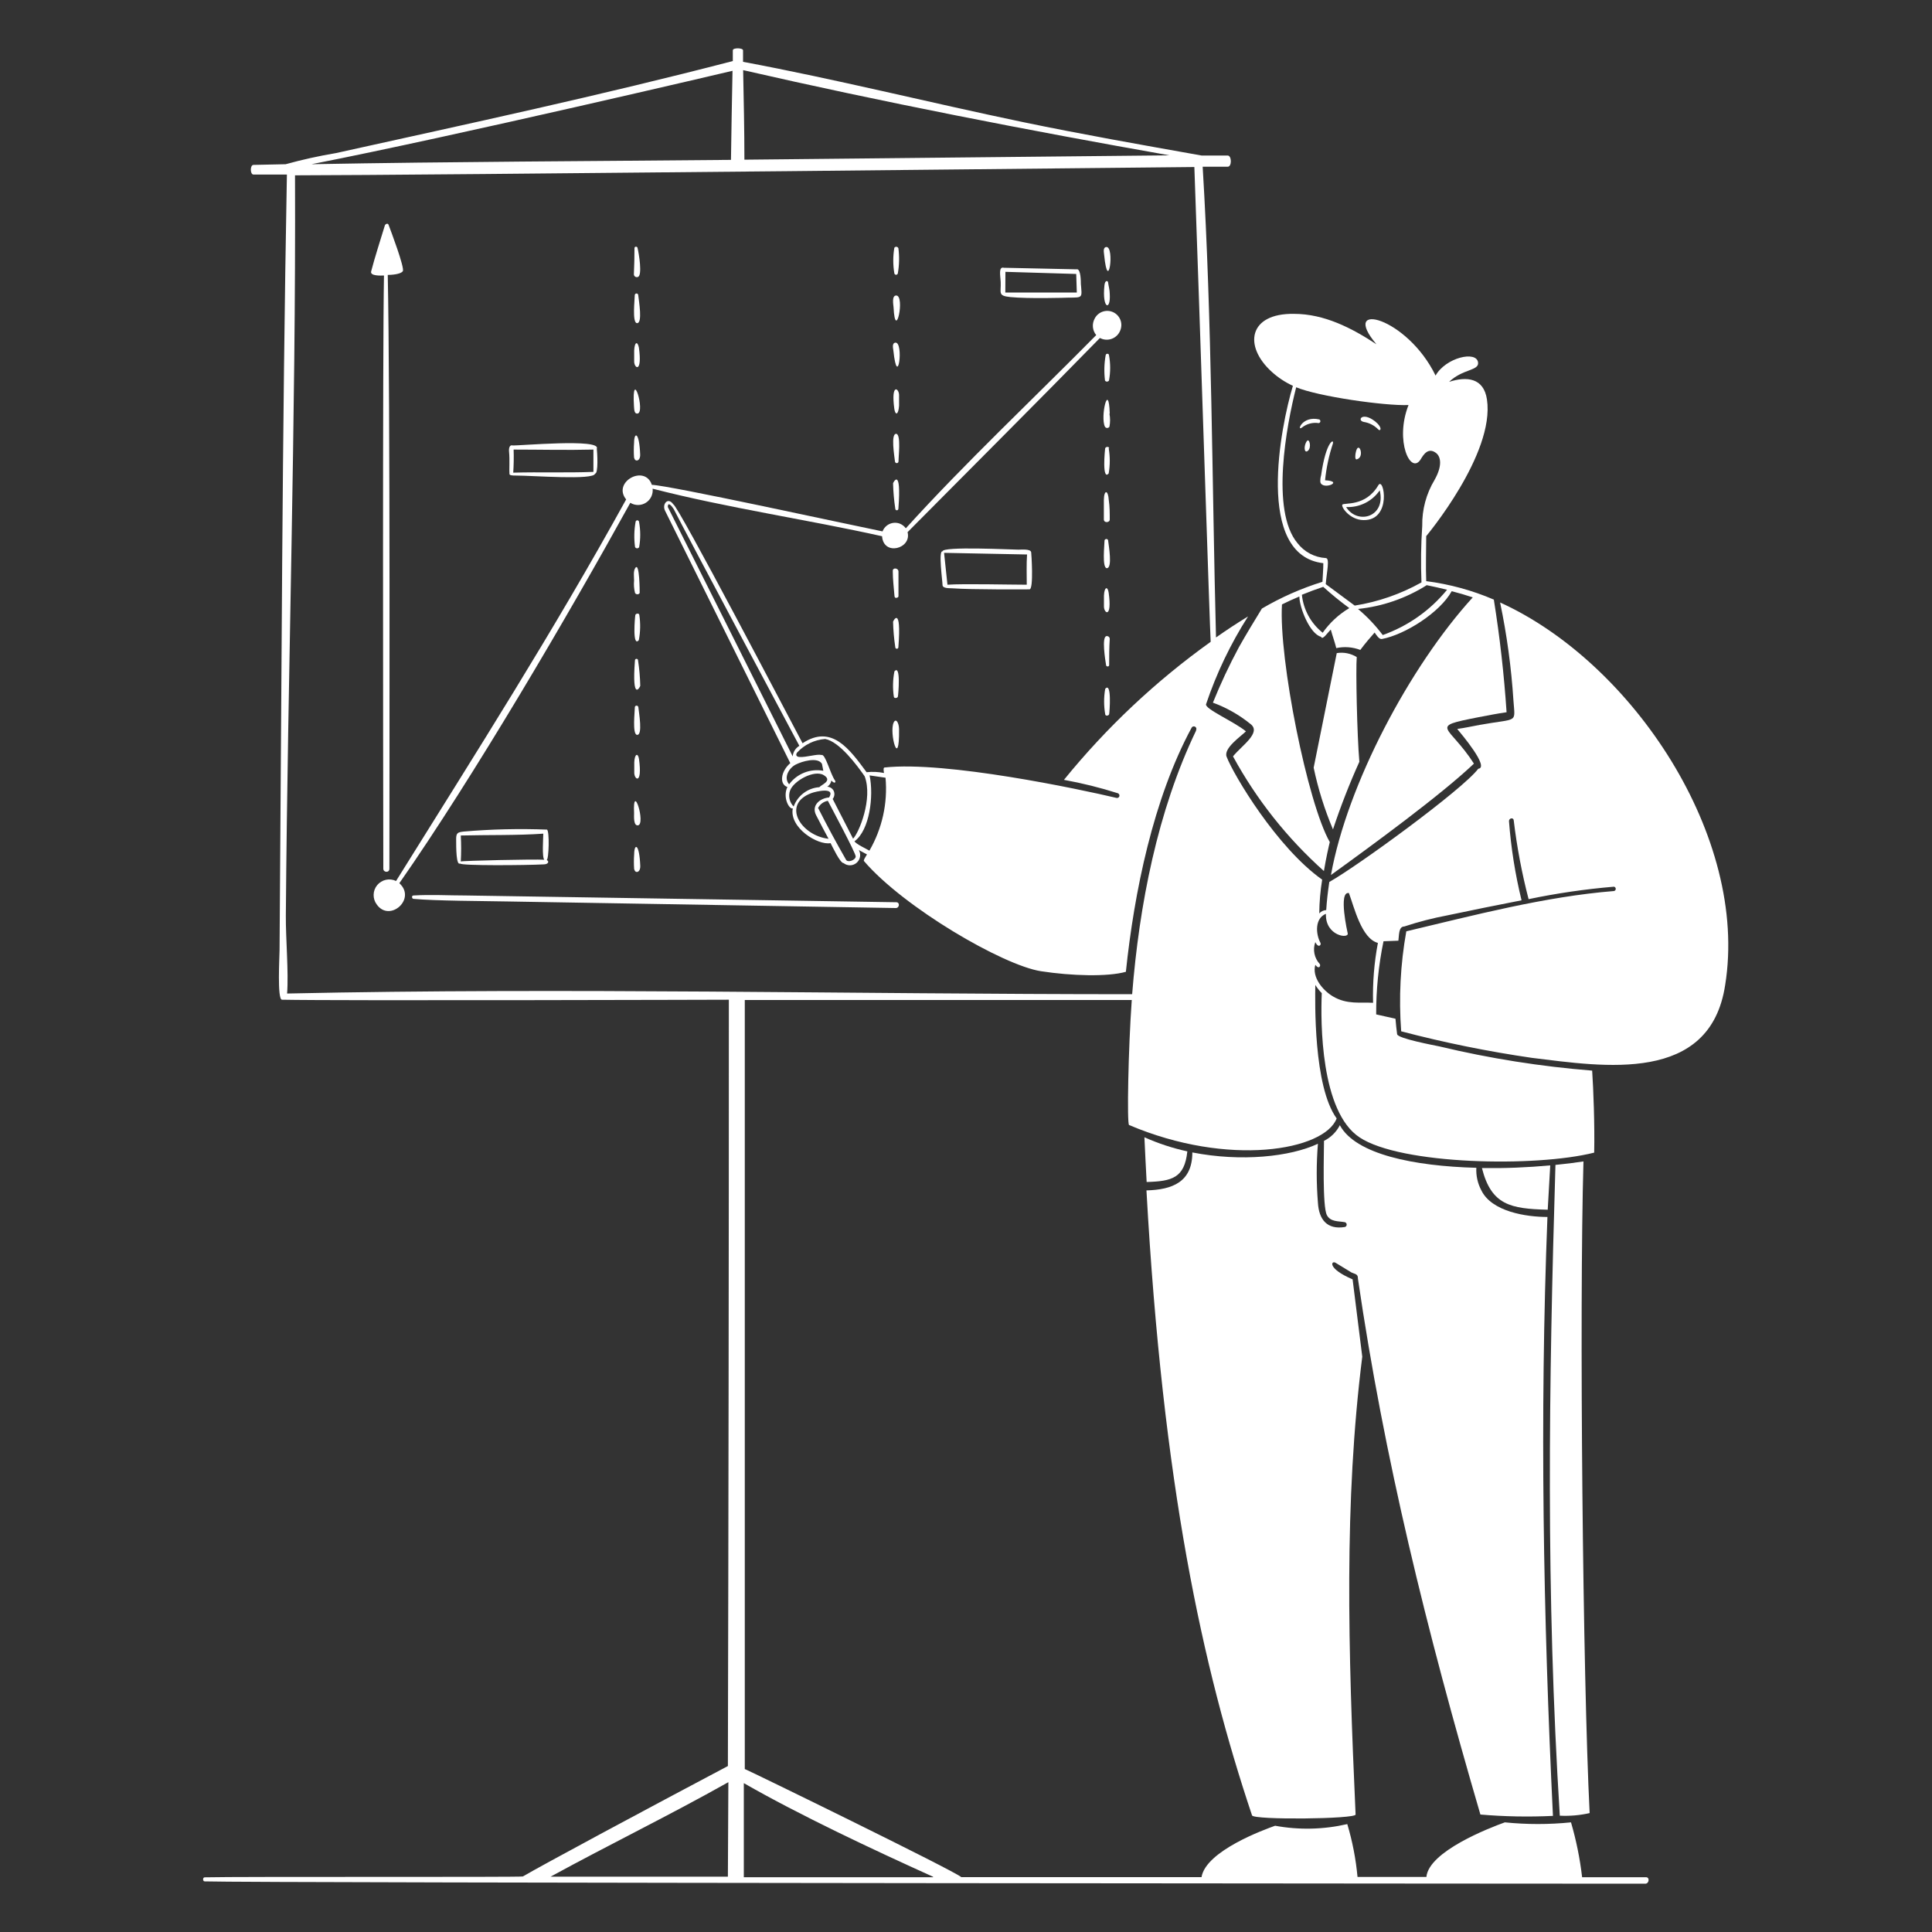 <?xml version="1.0" encoding="UTF-8"?> <svg xmlns="http://www.w3.org/2000/svg" width="182" height="182" viewBox="0 0 182 182" fill="none"><rect x="0" y="0" width="182" height="182" fill="#333333" stroke="none"/><path d="M104.541 38.966C104.441 35.818 103.631 39.266 104.086 40.195C104.102 40.223 104.123 40.248 104.149 40.267C104.175 40.287 104.204 40.302 104.235 40.31C104.266 40.319 104.299 40.321 104.331 40.317C104.363 40.312 104.394 40.302 104.422 40.286C104.459 40.263 104.49 40.231 104.513 40.195C104.591 39.789 104.591 39.372 104.513 38.966H104.541ZM95.932 51.779C95.322 51.779 88.752 51.442 88.789 51.943C88.379 51.824 88.789 54.764 88.789 55.109C88.789 55.455 89.489 55.401 89.699 55.419C91.519 55.555 96.56 55.519 96.979 55.519C97.397 55.519 97.151 52.061 97.142 52.052C97.133 51.67 96.15 51.788 95.932 51.779ZM96.724 55.082C95.168 55.082 90.727 54.973 89.253 55.082C89.144 54.081 89.034 53.08 88.934 52.079L96.751 52.234C96.687 53.18 96.724 54.136 96.724 55.082ZM84.502 56.302C84.537 56.298 84.57 56.282 84.595 56.257C84.62 56.233 84.635 56.2 84.639 56.165V53.845C84.639 53.499 84.084 53.435 84.102 53.79C84.102 54.591 84.202 55.383 84.266 56.174C84.267 56.202 84.275 56.228 84.289 56.251C84.303 56.275 84.323 56.294 84.347 56.307C84.371 56.32 84.398 56.326 84.426 56.325C84.453 56.324 84.479 56.316 84.502 56.302ZM104.195 50.778C104.16 50.783 104.127 50.799 104.1 50.823C104.074 50.847 104.057 50.879 104.049 50.914C104.049 51.297 103.804 53.481 104.259 53.526C104.823 53.526 104.441 51.406 104.386 50.896C104.375 50.856 104.35 50.821 104.314 50.799C104.278 50.777 104.236 50.77 104.195 50.778ZM104.441 55.837C104.35 55.21 104.031 55.255 103.995 56.111V57.13C103.995 57.785 104.777 58.304 104.441 55.837ZM104.24 59.923C103.749 59.969 104.131 62.235 104.195 62.653C104.195 62.808 104.477 62.844 104.486 62.653C104.486 61.834 104.486 61.015 104.541 60.196C104.542 60.158 104.536 60.119 104.521 60.083C104.506 60.048 104.483 60.016 104.455 59.989C104.426 59.964 104.392 59.944 104.355 59.933C104.318 59.921 104.279 59.918 104.24 59.923ZM104.486 42.233C104.486 42.042 104.149 42.069 104.113 42.233C104.077 42.397 103.804 45.327 104.441 44.599C104.577 43.813 104.577 43.01 104.441 42.224L104.486 42.233ZM103.986 47.111V48.931C103.986 49.295 104.559 49.24 104.541 48.931C104.541 48.33 104.541 47.729 104.45 47.111C104.395 46.146 104.004 46.091 103.986 47.111ZM104.113 64.892C103.976 65.681 103.976 66.487 104.113 67.276C104.113 67.476 104.45 67.44 104.486 67.276C104.523 67.112 104.75 64.164 104.113 64.892ZM128.483 39.749C128.999 39.833 129.475 40.082 129.839 40.459C130.039 40.668 130.294 40.304 129.548 39.703C128.31 38.73 127.791 39.621 128.483 39.749ZM127.819 43.27C128.628 43.043 127.955 41.359 127.709 42.661C127.682 42.77 127.6 43.334 127.819 43.27ZM128.437 48.994C131.167 49.049 130.357 44.808 129.839 45.718C128.638 47.766 126.599 47.329 126.454 47.538C126.308 47.748 127.154 48.976 128.437 48.994ZM129.975 46.191C130.585 48.703 127.882 49.477 126.808 47.766C127.427 47.794 128.042 47.665 128.596 47.389C129.15 47.114 129.625 46.702 129.975 46.191ZM104.377 35.927C104.413 35.91 104.444 35.885 104.468 35.854C104.618 35.06 104.618 34.245 104.468 33.452C104.468 33.306 104.204 33.26 104.159 33.452C104.016 34.245 103.995 35.054 104.095 35.854C104.125 35.899 104.17 35.931 104.222 35.944C104.274 35.958 104.329 35.952 104.377 35.927ZM124.379 45.409C124.561 46.228 126.708 45.336 124.825 45.245C124.943 44.069 125.19 42.909 125.562 41.787C125.707 41.296 124.916 41.514 124.452 44.781C124.391 44.984 124.366 45.197 124.379 45.409ZM84.129 58.568C84.149 59.372 84.219 60.174 84.339 60.97C84.339 61.009 84.354 61.046 84.381 61.073C84.409 61.1 84.446 61.115 84.484 61.115C84.523 61.115 84.56 61.1 84.587 61.073C84.615 61.046 84.63 61.009 84.63 60.97C84.939 56.92 84.129 58.513 84.129 58.568ZM123.114 41.55C122.786 41.987 122.85 42.779 123.214 42.461C123.578 42.142 123.341 41.241 123.114 41.55ZM84.184 68.068C83.738 69.051 84.739 72.618 84.694 68.696C84.684 68.068 84.393 67.622 84.184 68.068ZM84.202 65.62C84.202 65.811 84.548 65.784 84.584 65.62C84.621 65.456 84.885 62.526 84.257 63.245C84.102 64.031 84.084 64.837 84.202 65.629V65.62Z" fill="white"></path><path d="M119.802 35.026C120.395 35.564 121.067 36.009 121.795 36.345C120.648 40.14 118.209 52.325 124.661 53.053C124.661 53.635 124.606 54.218 124.579 54.809C122.586 55.426 120.671 56.272 118.873 57.33C118.136 58.531 117.399 59.742 116.708 60.97C115.796 62.665 114.979 64.409 114.26 66.193C115.539 66.661 116.732 67.338 117.791 68.195C118.883 69.014 116.935 70.261 116.153 71.253C118.368 75.317 121.264 78.971 124.716 82.055C124.925 80.799 125.171 79.725 125.271 79.325C123.178 75.685 120.448 62.035 120.766 56.939C121.312 56.666 121.858 56.42 122.404 56.193C122.404 57.23 123.396 59.732 124.452 59.987C124.57 60.351 125.043 59.623 125.362 59.305C125.535 59.933 125.771 60.579 125.88 61.052C126.637 60.89 127.424 60.95 128.146 61.225C128.529 60.697 129.175 59.942 129.493 59.587C129.648 59.796 129.903 60.242 130.176 60.197C132.351 59.787 135.636 57.712 136.755 55.692C137.428 55.865 138.084 56.056 138.739 56.274C132.796 62.79 126.909 73.919 125.38 82.428C129.311 79.589 135.781 74.857 138.848 71.936C136.473 68.232 134.489 68.505 139.257 67.567C140.167 67.395 141.032 67.222 141.924 67.094C141.687 63.539 141.287 60.002 140.723 56.484C138.69 55.611 136.546 55.026 134.353 54.746C134.298 53.335 134.353 51.916 134.353 50.505C134.353 50.505 140.841 42.761 140.076 37.638C139.776 35.59 138.175 35.435 136.509 35.972C137.792 34.744 139.33 34.935 139.239 34.152C139.103 32.997 136.182 33.688 135.235 35.381C132.551 29.839 126.135 28.265 129.666 32.432C127.346 30.904 124.752 29.566 121.895 29.566C117.627 29.502 117.117 32.587 119.802 35.026ZM124.588 59.596C124.043 59.16 123.59 58.62 123.256 58.008C122.922 57.396 122.713 56.723 122.641 56.029C123.305 55.756 123.969 55.51 124.652 55.282C125.436 55.991 126.256 56.66 127.109 57.285C126.113 57.877 125.254 58.674 124.588 59.623V59.596ZM134.371 55.119C135.026 55.255 135.672 55.392 136.318 55.556C134.725 57.504 132.629 58.98 130.258 59.823C129.577 58.918 128.796 58.094 127.928 57.366C130.217 57.129 132.421 56.37 134.371 55.146V55.119ZM122.104 36.482C124.142 37.337 130.421 38.247 132.687 38.156C131.359 41.523 132.897 44.808 133.843 43.252C134.107 42.806 134.562 42.106 135.299 42.688C135.727 43.034 135.89 43.871 135.144 45.2C134.356 46.508 133.952 48.013 133.979 49.54C133.86 51.312 133.835 53.089 133.907 54.864C131.956 55.958 129.827 56.698 127.619 57.048L124.889 55.028C124.98 53.872 125.298 52.571 124.889 52.571C124.369 52.54 123.862 52.398 123.402 52.155C122.942 51.911 122.54 51.572 122.222 51.16C119.683 48.112 121.185 40.086 122.104 36.482Z" fill="white"></path><path d="M122.659 40.267C122.878 40.096 123.13 39.971 123.399 39.901C123.668 39.83 123.949 39.816 124.224 39.858C124.263 39.853 124.3 39.836 124.328 39.808C124.357 39.781 124.376 39.745 124.382 39.706C124.388 39.666 124.381 39.626 124.362 39.592C124.344 39.557 124.314 39.529 124.278 39.512C122.64 39.13 122.122 40.713 122.659 40.267ZM125.926 61.525C125.198 65.116 124.473 68.714 123.751 72.318C124.169 74.31 124.778 76.257 125.571 78.132C126.288 75.968 127.117 73.841 128.055 71.763C127.837 69.233 127.709 63.054 127.809 61.898C127.247 61.55 126.578 61.417 125.926 61.525ZM60.06 38.957C60.824 38.857 59.486 34.407 59.723 38.284C59.75 38.52 59.723 39.002 60.06 38.957ZM59.732 76.604C59.732 76.877 59.659 77.805 60.096 77.75C60.861 77.65 59.587 73.546 59.732 76.604ZM60.196 49.14C60.188 49.104 60.167 49.072 60.138 49.05C60.109 49.027 60.074 49.014 60.037 49.014C60 49.014 59.965 49.027 59.936 49.05C59.907 49.072 59.886 49.104 59.878 49.14C59.734 49.93 59.715 50.737 59.823 51.533C59.849 51.585 59.894 51.624 59.948 51.643C60.003 51.662 60.062 51.658 60.114 51.633C60.148 51.614 60.179 51.59 60.205 51.56C60.35 50.76 60.347 49.939 60.196 49.14ZM59.759 81.9C59.814 82.273 60.333 82.246 60.315 81.572C60.233 79.443 59.75 79.406 59.741 80.462C59.705 80.941 59.705 81.421 59.741 81.9H59.759ZM59.732 54.682C59.694 55.078 59.725 55.479 59.823 55.865C59.859 55.921 59.914 55.961 59.978 55.978C60.042 55.995 60.11 55.987 60.169 55.956L60.26 55.865C60.26 55.774 60.26 52.907 59.85 53.499C59.641 53.781 59.732 54.345 59.732 54.682ZM60.133 66.612C60.129 66.59 60.122 66.57 60.11 66.551C60.099 66.532 60.084 66.516 60.066 66.503C60.048 66.49 60.028 66.481 60.007 66.477C59.985 66.472 59.963 66.472 59.941 66.475C59.907 66.479 59.874 66.495 59.849 66.52C59.825 66.544 59.809 66.577 59.805 66.612C59.805 66.994 59.55 69.178 60.005 69.224C60.569 69.296 60.187 67.131 60.133 66.612ZM60.105 62.208C60.105 62.169 60.09 62.132 60.063 62.105C60.035 62.077 59.998 62.062 59.96 62.062C59.921 62.062 59.884 62.077 59.857 62.105C59.829 62.132 59.814 62.169 59.814 62.208C59.505 66.266 60.315 64.665 60.315 64.61C60.296 63.805 60.226 63.003 60.105 62.208ZM60.224 57.94C60.224 57.739 59.887 57.776 59.85 57.94C59.814 58.103 59.55 61.034 60.178 60.306C60.33 59.519 60.345 58.713 60.224 57.921V57.94ZM59.75 71.808V72.8C59.75 73.455 60.533 73.974 60.196 71.508C60.105 70.907 59.787 70.98 59.75 71.808ZM111.848 108.463C110.459 108.161 109.105 107.715 107.807 107.134C107.871 108.572 107.944 109.964 108.017 111.347C110.419 111.284 111.584 110.956 111.848 108.481V108.463ZM145.8 113.959L146.037 109.782C143.898 109.981 141.75 110.066 139.603 110.037C140.486 113.531 142.306 113.868 145.8 113.959ZM149.749 170.798C149.103 158.003 148.767 123.396 149.167 109.409C148.348 109.537 147.456 109.646 146.528 109.737C145.9 130.667 145.618 149.868 146.937 171.043C147.882 171.089 148.827 171.007 149.749 170.798ZM84.43 84.994L43.898 84.357C42.26 84.357 40.595 84.257 38.948 84.357C38.757 84.357 38.784 84.657 38.948 84.675C40.959 84.867 45.563 84.876 47.829 84.921L84.384 85.54C84.739 85.54 84.793 84.994 84.43 84.994Z" fill="white"></path><path d="M139.458 170.934C141.731 171.129 144.014 171.171 146.292 171.062C145.382 152.279 145.036 133.488 145.773 114.642C143.79 114.642 140.514 114.15 139.54 112.121C139.197 111.472 139.037 110.743 139.076 110.01C133.206 109.855 127.692 108.745 126.217 105.997C125.891 106.636 125.368 107.153 124.725 107.471C124.725 108.545 124.561 113.659 124.998 114.469C125.335 115.115 126.081 115.024 126.691 115.133C126.751 115.15 126.802 115.19 126.833 115.245C126.863 115.3 126.871 115.364 126.854 115.424C126.843 115.463 126.822 115.498 126.793 115.527C126.765 115.555 126.729 115.577 126.691 115.588C124.998 115.861 124.243 114.869 124.152 113.295C124.002 111.448 124.002 109.591 124.152 107.744C121.549 108.973 116.926 109.464 112.322 108.563C112.322 111.366 110.42 112.076 107.999 112.139C109.546 139.922 113.259 157.03 117.946 171.016C118.1 171.462 127.719 171.362 127.701 170.934C126.991 155.264 126.609 141.514 128.329 127.8L127.419 120.52C124.962 119.465 125.417 118.7 125.826 118.964L127.319 119.874C127.655 120.029 127.937 120.011 127.919 120.439C130.385 137.319 134.344 153.435 139.458 170.934ZM51.525 78.151C48.915 78.05 46.301 78.111 43.699 78.333C43.116 78.397 42.971 78.46 42.971 79.043C42.971 79.862 42.971 81.563 43.344 81.345C43.398 81.563 49.514 81.518 51.206 81.427C51.67 81.427 51.761 81.127 51.497 81.017C51.707 80.99 51.779 78.26 51.525 78.151ZM43.407 81.154C43.453 80.338 43.453 79.521 43.407 78.706C45.928 78.642 48.731 78.706 51.179 78.533C51.179 78.87 51.042 80.808 51.279 80.99C50.305 80.926 43.562 81.081 43.407 81.154Z" fill="white"></path><path d="M141.314 56.757C141.951 59.799 142.37 62.882 142.57 65.984C142.724 68.195 143.052 67.631 139.394 68.286C138.684 68.414 137.983 68.578 137.274 68.668C137.665 69.142 140.349 72.309 139.257 72.418C137.783 74.383 127.819 81.636 125.225 83.083C125.089 83.993 124.989 84.839 124.934 85.731C124.809 85.736 124.686 85.767 124.573 85.822C124.46 85.877 124.36 85.954 124.279 86.049C124.288 84.983 124.379 83.918 124.552 82.865C120.275 79.834 116.207 73 115.552 71.289C115.242 70.489 116.871 69.387 117.372 68.896C116.28 67.986 113.477 66.785 113.614 66.339C114.592 63.431 115.921 60.653 117.572 58.067C116.544 58.695 115.536 59.357 114.551 60.051C114.169 45.4 114.178 30.294 113.295 15.707H115.652C116.061 15.707 116.034 14.651 115.652 14.651H113.195C107.562 13.65 101.929 12.658 96.324 11.493C87.597 9.673 78.715 7.453 69.997 5.824V4.741C69.997 4.504 69.033 4.477 69.033 4.741V5.751C56.648 8.973 44.108 11.666 31.641 14.423C30.046 14.69 28.467 15.039 26.909 15.47L23.878 15.534C23.542 15.534 23.551 16.444 23.878 16.444H27.027C26.572 40.813 26.527 65.165 26.335 89.517C26.335 90.044 26.099 94.176 26.563 94.176C31.805 94.285 68.66 94.176 68.66 94.176C68.66 118.236 68.629 142.3 68.569 166.366C61.152 170.288 50.96 175.757 49.258 176.767C48.949 176.849 22.659 176.767 19.283 176.849C19.083 176.849 19.083 177.232 19.283 177.232C23.697 177.386 154.991 177.45 154.991 177.45C155.355 177.45 155.428 176.84 155.064 176.84H149.04C148.837 175.091 148.487 173.362 147.993 171.671C145.921 171.881 143.832 171.881 141.76 171.671C140.313 172.19 134.598 174.401 134.371 176.813H127.882C127.727 175.126 127.404 173.458 126.918 171.835C124.686 172.351 122.373 172.404 120.12 171.99C119.146 172.336 113.595 174.347 113.186 176.831H90.554C90.008 176.285 70.489 166.757 70.161 166.648V94.203H106.616C106.288 98.753 106.152 105.888 106.361 105.979C115.743 109.973 124.77 108.372 125.917 105.36C123.715 102.329 123.887 94.294 123.906 92.784C124.08 93.063 124.285 93.322 124.515 93.557C124.397 96.287 124.397 104.714 128.073 107.143C131.968 109.728 144.672 109.973 150.177 108.581C150.232 105.979 150.105 102.612 149.986 100.855C145.145 100.47 140.341 99.71 135.617 98.58C135.117 98.471 131.668 97.834 131.613 97.424C131.559 97.015 131.495 96.46 131.459 95.969L129.639 95.559C129.631 93.245 129.863 90.937 130.33 88.67L131.732 88.616C131.804 88.142 131.732 87.278 132.287 87.278C133.627 86.836 134.995 86.483 136.382 86.222C138.705 85.731 141.023 85.261 143.334 84.812C142.736 82.361 142.34 79.865 142.151 77.35C142.151 77.059 142.57 76.986 142.597 77.277C142.895 79.781 143.364 82.262 143.998 84.703C146.654 84.148 149.34 83.756 152.043 83.529C152.09 83.539 152.132 83.565 152.162 83.602C152.192 83.639 152.209 83.686 152.209 83.734C152.209 83.782 152.192 83.828 152.162 83.865C152.132 83.903 152.09 83.928 152.043 83.938C145.545 84.457 138.848 86.222 132.478 87.733C131.922 90.84 131.76 94.004 131.996 97.152C136.052 98.217 140.166 99.052 144.317 99.654C151.087 100.482 161.106 102.129 162.517 92.784C164.756 78.851 153.79 62.417 141.314 56.757ZM68.569 176.786H51.87C57.412 173.755 63.018 171.034 68.614 167.886L68.569 176.786ZM110.165 14.633L70.125 15.042C70.125 12.085 70.061 9.582 70.006 6.607C82.974 9.582 97.006 12.312 110.165 14.633ZM69.005 6.67C68.951 9.619 68.896 12.13 68.86 15.06C55.419 15.188 42.779 15.224 29.338 15.47C42.852 12.831 69.005 6.67 69.005 6.67ZM87.897 176.84H70.07V167.977C75.357 171.007 82.291 174.265 87.897 176.795V176.84ZM112.676 68.823C109.036 76.394 107.316 85.276 106.652 93.657C80.262 93.657 53.362 93.02 27.045 93.593C27.2 91.619 26.909 88.361 26.927 86.241C27.109 62.963 27.883 39.831 27.791 16.516C38.602 16.516 112.512 15.734 112.512 15.734C113.013 29.529 113.987 59.805 114.05 60.46C108.881 64.157 104.232 68.53 100.227 73.464C101.949 73.776 103.648 74.199 105.314 74.729C105.37 74.753 105.414 74.798 105.438 74.854C105.462 74.91 105.463 74.973 105.442 75.029C105.421 75.08 105.384 75.122 105.335 75.147C105.287 75.172 105.231 75.179 105.178 75.166C101.729 74.347 89.107 71.671 83.338 72.299C83.201 72.299 83.229 72.536 83.274 72.818C82.735 72.708 82.183 72.683 81.636 72.745C80.044 70.598 78.36 68.195 75.603 70.015C74.374 67.704 63.837 47.547 63.427 47.511C62.917 46.765 62.326 47.511 62.663 48.139L74.447 71.89C73.537 72.673 73.401 73.883 74.174 74.138C73.701 75.121 74.356 76.285 74.684 76.149C74.329 77.969 77.032 79.652 78.242 79.425C78.406 79.734 79.152 81.327 79.47 81.308C79.646 81.446 79.863 81.518 80.086 81.514C80.308 81.509 80.523 81.427 80.692 81.283C80.861 81.138 80.975 80.939 81.015 80.72C81.054 80.501 81.016 80.275 80.908 80.08L81.673 80.489C81.454 80.853 81.327 81.044 81.391 81.117C85.149 85.504 94.485 90.936 98.062 91.491C100.955 91.937 104.359 92.028 106.061 91.546C106.843 84.057 108.636 75.257 112.249 68.559C112.262 68.531 112.281 68.506 112.305 68.485C112.328 68.464 112.355 68.448 112.385 68.438C112.415 68.428 112.446 68.424 112.477 68.426C112.508 68.428 112.539 68.436 112.567 68.45C112.596 68.464 112.623 68.483 112.644 68.507C112.666 68.531 112.682 68.56 112.693 68.59C112.703 68.621 112.707 68.653 112.704 68.686C112.701 68.718 112.692 68.749 112.676 68.778V68.823ZM78.533 74.493C78.475 74.382 78.389 74.289 78.283 74.222C78.178 74.155 78.057 74.116 77.933 74.11C78.034 74.046 78.121 73.961 78.187 73.861C78.253 73.76 78.296 73.647 78.315 73.528C78.66 73.901 78.761 73.655 78.66 73.528C78.187 72.846 77.751 70.953 77.368 71.126C77.013 70.998 75.921 71.362 75.321 71.308C75.084 71.308 74.902 71.153 75.084 70.898C75.772 70.149 76.719 69.69 77.732 69.615C79.079 69.852 80.744 72.108 81.454 73.128C82.246 75.239 80.908 78.469 80.362 79.006L78.442 75.266C78.527 75.158 78.58 75.029 78.597 74.892C78.612 74.756 78.591 74.617 78.533 74.493ZM74.675 71.253L62.908 47.757C62.908 47.211 63.3 47.684 63.473 47.966C64.492 50.014 75.303 70.261 75.303 70.261C75.126 70.363 74.976 70.507 74.867 70.68C74.757 70.853 74.691 71.049 74.675 71.253ZM74.975 72.017C75.512 71.735 77.05 71.271 77.432 71.963C77.478 72.181 77.523 72.391 77.559 72.609C76.957 72.498 76.335 72.558 75.766 72.784C75.196 73.009 74.701 73.39 74.338 73.883C73.783 73.246 74.329 72.336 74.975 72.017ZM74.429 74.465C74.766 73.555 76.713 72.481 77.596 73.018C78.478 73.555 77.35 73.928 77.186 74.156C76.65 74.192 76.136 74.383 75.706 74.707C75.276 75.03 74.95 75.471 74.766 75.976C74.571 75.782 74.436 75.537 74.377 75.27C74.317 75.002 74.335 74.723 74.429 74.465ZM76.44 74.711C76.822 74.565 78.742 74.101 78.105 75.121C77.195 75.202 76.422 75.894 76.877 76.786C77.259 77.532 77.65 78.278 78.051 79.015C75.475 78.733 73.574 75.776 76.44 74.711ZM77.077 76.094C77.169 75.923 77.298 75.775 77.456 75.661C77.614 75.547 77.795 75.472 77.987 75.439C78.324 76.094 80.608 80.344 80.608 80.681C80.608 81.017 79.862 81.299 79.698 80.99C78.776 79.382 77.896 77.75 77.059 76.094H77.077ZM80.508 79.243C81.918 78.205 82.328 74.993 81.918 73.046L83.42 73.264C83.635 75.656 83.105 78.056 81.9 80.135C81.609 79.953 80.626 79.516 80.49 79.243H80.508ZM129.366 94.467C128.137 94.394 126.9 94.649 125.571 93.867C124.588 93.284 123.578 92.046 123.906 90.891C124.27 91.382 124.452 90.954 124.315 90.8C124.066 90.529 123.896 90.194 123.824 89.833C123.752 89.472 123.78 89.098 123.906 88.752C124.206 89.362 124.497 89.007 124.388 88.816C123.942 87.988 123.842 86.504 124.907 86.086C124.825 88.179 127.118 88.479 126.954 87.906C126.954 87.906 126.044 83.929 127.072 84.129C127.573 85.476 128.255 88.416 129.802 88.825C129.45 90.684 129.298 92.576 129.347 94.467H129.366Z" fill="white"></path><path d="M37.619 83.201C44.608 73.191 53.535 57.949 59.377 47.365C59.598 47.502 59.852 47.573 60.112 47.572C60.371 47.571 60.625 47.497 60.844 47.358C61.063 47.22 61.239 47.022 61.351 46.789C61.464 46.555 61.508 46.294 61.48 46.037C68.559 47.857 75.939 48.922 83.092 50.514C83.229 52.416 85.904 51.688 85.495 50.132C91.428 44.144 97.816 37.774 103.613 31.841L103.831 31.932C104.173 32.045 104.545 32.018 104.867 31.858C105.189 31.698 105.435 31.417 105.551 31.076C105.669 30.757 105.661 30.404 105.526 30.091C105.392 29.778 105.142 29.528 104.829 29.394C104.516 29.259 104.163 29.25 103.843 29.369C103.524 29.487 103.262 29.724 103.112 30.03C102.983 30.273 102.929 30.549 102.956 30.822C102.984 31.096 103.092 31.355 103.267 31.568C97.406 37.51 90.891 43.625 85.331 49.768C85.184 49.566 84.981 49.411 84.748 49.322C84.437 49.209 84.094 49.224 83.792 49.361C83.491 49.499 83.256 49.75 83.138 50.059C79.498 49.322 63.118 45.736 61.407 45.673C60.742 43.707 57.648 45.409 58.986 47.047C52.134 59.477 44.799 70.98 37.31 82.992C37.013 82.849 36.676 82.809 36.353 82.88C36.031 82.951 35.742 83.129 35.532 83.383C35.322 83.638 35.204 83.956 35.197 84.286C35.189 84.616 35.292 84.939 35.49 85.203C36.7 86.923 39.257 84.684 37.619 83.201ZM104.213 23.269C103.877 23.314 103.995 23.778 104.013 24.006C104.395 27.846 105.032 23.187 104.213 23.269Z" fill="white"></path><path d="M84.439 40.868C83.884 40.813 84.257 42.979 84.311 43.489C84.315 43.511 84.322 43.531 84.334 43.55C84.345 43.569 84.36 43.585 84.378 43.597C84.396 43.61 84.416 43.619 84.438 43.624C84.459 43.629 84.481 43.629 84.502 43.625C84.537 43.621 84.57 43.606 84.595 43.581C84.62 43.556 84.635 43.524 84.639 43.489C84.63 43.098 84.894 40.95 84.439 40.868ZM84.63 47.93C84.939 43.88 84.129 45.473 84.129 45.527C84.149 46.329 84.219 47.128 84.339 47.921C84.338 47.959 84.352 47.997 84.378 48.025C84.405 48.053 84.441 48.07 84.48 48.071C84.518 48.072 84.556 48.058 84.584 48.031C84.612 48.005 84.629 47.968 84.63 47.93ZM84.348 32.278C84.011 32.323 84.129 32.787 84.157 33.015C84.566 36.855 85.167 32.196 84.348 32.278ZM104.04 26.89C103.804 29.12 104.65 29.32 104.541 27.673C104.541 27.318 104.432 26.963 104.386 26.608C104.386 26.454 104.095 26.326 104.04 26.89ZM95.159 27.983C96.851 28.155 100.473 28.046 100.691 28.037C102.056 28.037 101.92 28.037 101.82 26.727C101.82 26.035 101.729 25.28 101.41 25.371L94.576 25.225C94.039 25.08 94.24 25.971 94.267 26.545C94.321 27.582 93.957 27.855 95.159 27.983ZM94.713 25.607L101.383 25.808L101.438 27.555H94.704L94.713 25.607ZM84.257 25.771C84.269 25.812 84.297 25.846 84.335 25.866C84.372 25.887 84.416 25.892 84.457 25.88C84.484 25.872 84.508 25.859 84.529 25.84C84.549 25.821 84.565 25.797 84.575 25.771C84.715 24.981 84.733 24.174 84.63 23.378C84.618 23.35 84.601 23.326 84.579 23.305C84.558 23.284 84.532 23.268 84.504 23.258C84.475 23.248 84.445 23.243 84.415 23.245C84.385 23.247 84.356 23.255 84.33 23.269C84.297 23.286 84.268 23.311 84.248 23.341C84.115 24.137 84.115 24.949 84.248 25.744L84.257 25.771ZM84.43 27.837C83.984 27.837 84.157 28.701 84.175 28.947C84.339 32.287 85.285 27.855 84.43 27.837ZM47.993 44.645C47.993 44.781 48.239 44.799 48.612 44.799C50.205 44.799 55.956 45.254 56.056 44.617C56.383 44.617 56.265 42.643 56.22 42.26C56.629 41.287 48.849 42.006 48.285 41.96C48.03 41.887 47.911 42.169 47.957 42.588C48.03 43.298 47.957 44.317 47.993 44.645ZM48.385 42.351C50.842 42.351 53.453 42.415 55.901 42.351V44.453C53.335 44.554 50.851 44.453 48.348 44.526C48.397 43.802 48.409 43.077 48.385 42.351ZM36.172 25.953C36.036 33.078 36.09 70.334 36.109 81.836C36.109 82.2 36.682 82.246 36.682 81.836C36.682 74.447 36.764 37.155 36.527 25.899C36.8 25.899 37.756 25.853 37.947 25.544C38.138 25.234 36.8 21.694 36.6 21.167C36.527 20.985 36.291 21.112 36.254 21.239C35.818 22.686 35.344 24.106 34.962 25.571C34.853 26.017 35.89 25.962 36.172 25.953ZM84.694 38.22V37.219C84.694 36.573 83.911 36.045 84.248 38.52C84.339 39.13 84.63 39.13 84.694 38.22ZM59.751 43.143C59.805 43.516 60.333 43.48 60.306 42.806C60.224 40.677 59.741 40.641 59.732 41.705C59.696 42.184 59.696 42.665 59.732 43.143H59.751ZM60.06 26.099C60.56 26.053 60.169 23.787 60.06 23.369C60.06 23.214 59.778 23.178 59.769 23.369C59.769 24.188 59.751 25.007 59.714 25.826C59.713 25.869 59.721 25.911 59.739 25.95C59.757 25.989 59.784 26.023 59.818 26.05C59.852 26.077 59.891 26.095 59.933 26.103C59.975 26.112 60.019 26.11 60.06 26.099ZM59.741 33.033V34.052C59.741 34.698 60.524 35.208 60.187 32.751C60.06 32.123 59.778 32.178 59.741 33.033ZM59.996 30.439C60.56 30.494 60.178 28.328 60.124 27.81C60.124 27.766 60.106 27.724 60.076 27.694C60.045 27.663 60.003 27.646 59.96 27.646C59.916 27.646 59.875 27.663 59.844 27.694C59.813 27.724 59.796 27.766 59.796 27.81C59.796 28.21 59.541 30.394 59.996 30.439Z" fill="white"></path></svg> 